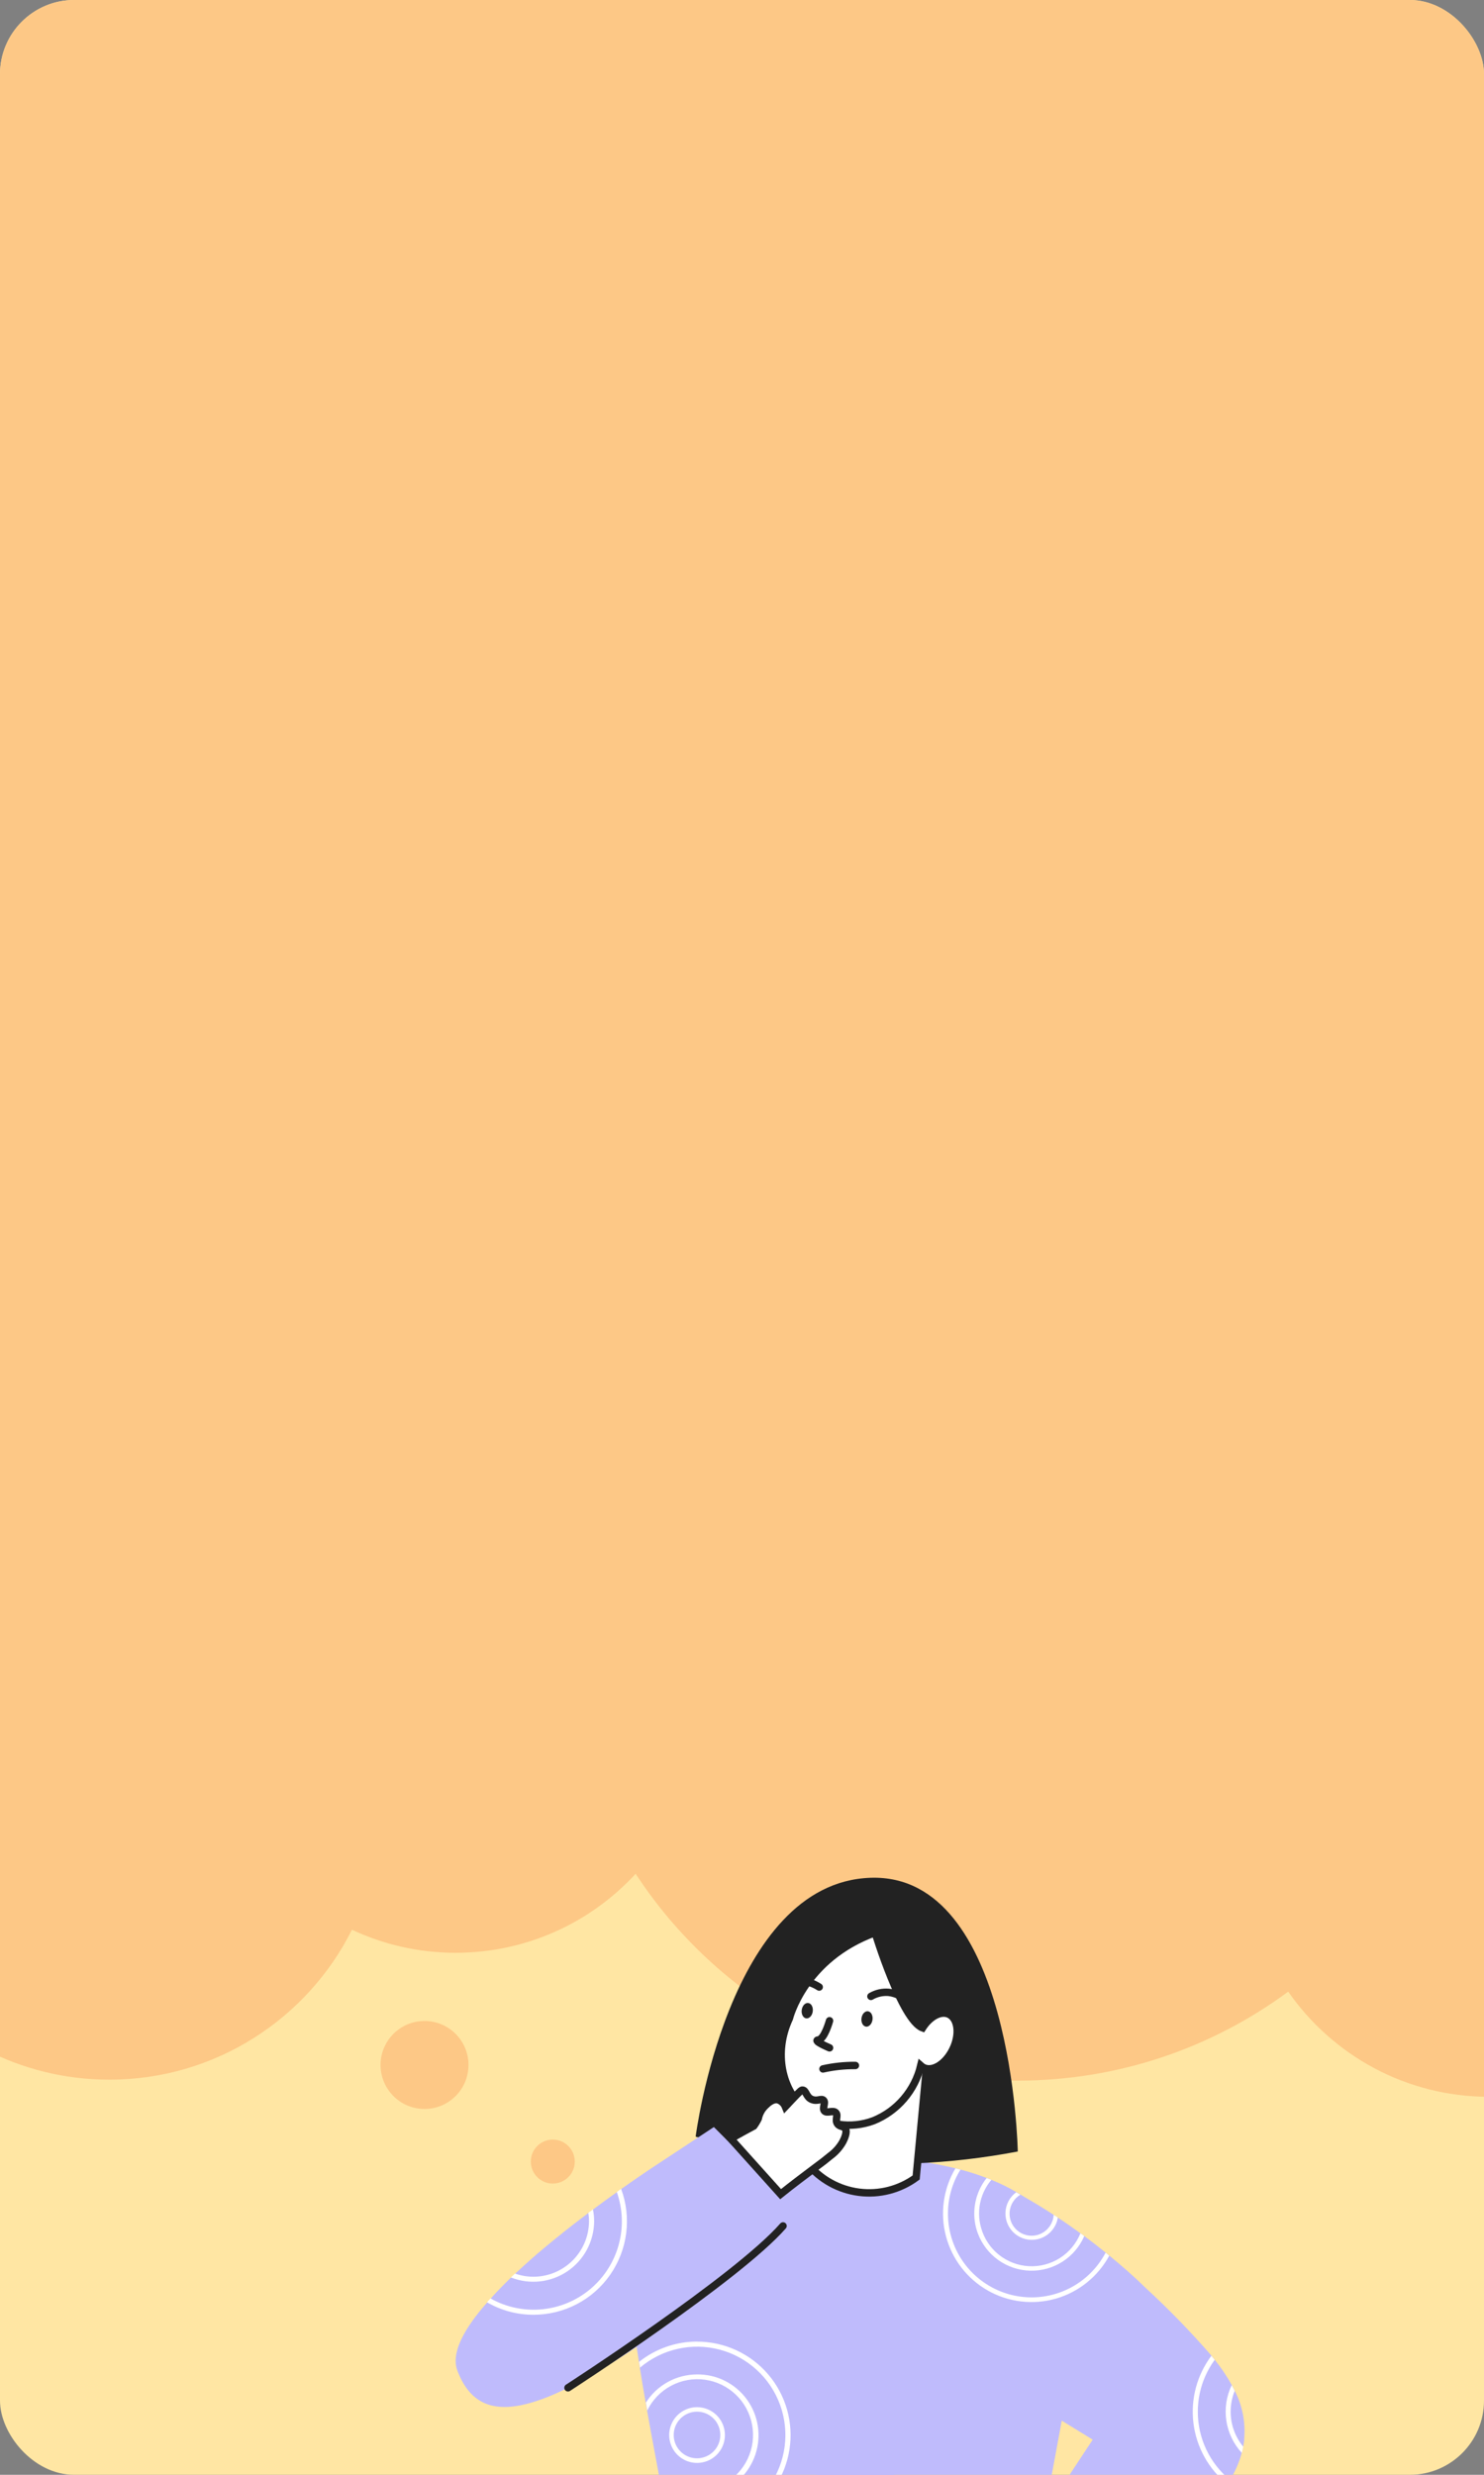 <?xml version="1.0" encoding="UTF-8"?> <svg xmlns="http://www.w3.org/2000/svg" width="600" height="1000" viewBox="0 0 600 1000" fill="none"><rect x="0" y="0" width="600" height="1000" fill="#808080" stroke="none"/> <g clip-path="url(#clip0_3699_27449)"> <rect width="600" height="1000" rx="30" fill="#FFE6A3"></rect> <path fill-rule="evenodd" clip-rule="evenodd" d="M899 617.002C937.102 644.031 961.968 688.495 961.968 738.767C961.968 821.162 895.173 887.956 812.779 887.956C755.493 887.956 705.748 855.669 680.75 808.299C662.683 831.979 634.167 847.259 602.083 847.259C568.429 847.259 538.702 830.448 520.842 804.764C490.234 827.365 452.386 840.725 411.418 840.725C346.788 840.725 289.924 807.475 256.998 757.148C238.927 776.774 213.017 789.07 184.235 789.07C169.242 789.07 155.029 785.734 142.297 779.763C124.292 815.681 87.137 840.336 44.223 840.336C8.045 840.336 -24.04 822.814 -44.009 795.793C-70.879 815.896 -104.239 827.801 -140.379 827.801C-188.943 827.801 -232.486 806.303 -262.01 772.304C-274.855 812.01 -312.131 840.725 -356.114 840.725C-410.727 840.725 -455 796.453 -455 741.84C-455 724.724 -450.652 708.625 -443 694.585V-15H899V617.002ZM189.416 834.397C189.416 844.215 181.456 852.175 171.638 852.175C161.819 852.175 153.859 844.215 153.859 834.397C153.859 824.578 161.819 816.618 171.638 816.618C181.456 816.618 189.416 824.578 189.416 834.397ZM232.388 873.435C232.388 878.344 228.408 882.324 223.498 882.324C218.589 882.324 214.609 878.344 214.609 873.435C214.609 868.525 218.589 864.546 223.498 864.546C228.408 864.546 232.388 868.525 232.388 873.435Z" fill="#FDC886"></path> <path d="M361.443 871.592V1080.26H350.465H345.836H337.398H330.249H324.105H322.057L282.978 1080.1C279.107 1062.89 274.785 1042.76 270.279 1020.06C270.135 1019.29 269.972 1018.51 269.828 1017.73C268.927 1013.16 268.005 1008.47 267.104 1003.7L266.49 1000.52C265.343 994.421 264.182 988.167 263.008 981.763C262.537 979.121 262.066 976.602 261.636 974.165C261.451 973.079 261.267 972.116 261.083 970.99C260.181 965.829 259.383 961.138 258.707 956.858L258.338 954.523C254.242 928.163 254.774 917.901 259.669 907.845C272.798 880.911 308.395 874.111 330.229 872.432C336.148 871.981 341.043 871.899 344.238 871.899H345.836L361.443 871.592Z" fill="#BFBBFC"></path> <path d="M429.279 978.118C429.074 979.265 428.869 980.412 428.644 981.599C426.5 993.424 424.363 1004.72 422.233 1015.48C420.574 1024 418.915 1032.15 417.318 1039.95C414.286 1054.62 411.378 1067.99 408.695 1079.93H397.635H395.587H384.363H382.315H371.152H369.288H361.444H350.465H345.837H337.398H330.25V871.592L345.816 871.715H347.373C350.568 871.715 355.565 871.715 361.403 872.268C369.804 872.879 378.141 874.181 386.329 876.16L388.377 876.672C391.957 877.619 395.485 878.754 398.946 880.072C399.581 880.297 400.216 880.563 400.85 880.829C404.335 882.229 407.71 883.885 410.948 885.786L412.627 886.79L413.18 887.158C417.769 890.04 421.91 893.58 425.47 897.665C425.9 898.157 426.309 898.669 426.719 899.181C428.809 901.801 430.602 904.645 432.065 907.66C432.29 908.111 432.495 908.541 432.679 908.992C432.863 909.442 433.253 910.282 433.478 911.04C434.906 914.765 435.743 918.69 435.956 922.674C435.956 923.397 435.997 924.135 436.079 924.886C436.386 935.577 434.174 951.02 429.279 978.118Z" fill="#BFBBFC"></path> <path d="M308.97 869.954C299.621 868.254 290.37 866.052 281.258 863.359C281.258 863.359 294.346 760.725 351.94 758.758C409.535 756.792 411.501 869.36 411.501 869.36C397.718 871.99 383.759 873.599 369.739 874.173C349.389 875.006 329.009 873.591 308.97 869.954V869.954Z" fill="#222222"></path> <path d="M330.579 843.082C329.213 853.459 327.848 863.85 326.482 874.255C331.691 880.642 339.153 884.786 347.329 885.83C355.504 886.874 363.769 884.74 370.416 879.867C372.177 861.024 373.945 842.187 375.721 823.358L352.085 812.441L330.579 843.082Z" fill="white" stroke="#222222" stroke-width="3" stroke-miterlimit="10"></path> <path d="M385.305 827.925C382.499 833.865 377.235 837.244 373.507 835.503C373.063 835.279 372.649 834.996 372.278 834.664C371.097 839.628 368.746 844.239 365.422 848.112C362.098 851.984 357.897 855.007 353.169 856.927C348.657 858.613 343.791 859.122 339.028 858.405C334.266 857.688 329.764 855.77 325.949 852.831C315.933 844.638 312.738 829.338 319.149 815.616C319.149 815.616 325.027 791.386 353.824 780.92C353.824 780.92 364.577 816.312 373.016 819.405C375.965 814.796 380.41 812.379 383.666 813.916C387.373 815.738 388.111 821.985 385.305 827.925Z" fill="white" stroke="#222222" stroke-width="3" stroke-miterlimit="10"></path> <path d="M315.48 801.934C317.965 800.73 320.719 800.188 323.475 800.36C326.23 800.532 328.895 801.413 331.21 802.917" stroke="#222222" stroke-width="3" stroke-miterlimit="10" stroke-linecap="round"></path> <path d="M352.123 806.686C354.309 805.415 356.834 804.85 359.353 805.068C362.545 805.441 365.474 807.015 367.546 809.471" stroke="#222222" stroke-width="3" stroke-miterlimit="10" stroke-linecap="round"></path> <path d="M328.61 812.765C328.841 811.05 328.028 809.525 326.795 809.359C325.562 809.193 324.375 810.449 324.144 812.164C323.914 813.88 324.726 815.404 325.959 815.57C327.193 815.736 328.379 814.48 328.61 812.765Z" fill="#222222"></path> <path d="M352.765 816.1C352.99 814.386 352.174 812.866 350.942 812.705C349.71 812.543 348.529 813.801 348.304 815.514C348.079 817.227 348.895 818.748 350.127 818.909C351.359 819.071 352.54 817.813 352.765 816.1Z" fill="#222222"></path> <path d="M332.746 835.995C337.047 835.025 341.446 834.557 345.854 834.602" stroke="#222222" stroke-width="3" stroke-miterlimit="10" stroke-linecap="round"></path> <path d="M335.391 816.537C335.391 816.537 333.343 824.013 330.865 824.279C328.386 824.546 335.391 827.475 335.391 827.475" stroke="#222222" stroke-width="3" stroke-miterlimit="10" stroke-linecap="round"></path> <path d="M322.733 893.651L289.388 925.152C219.607 978.568 194.456 982.849 184.932 957.923C182.208 950.795 187.676 940.902 196.913 930.416C197.344 929.904 197.815 929.371 198.306 928.859C200.825 926.053 203.611 923.227 206.499 920.4L208.178 918.823C212.275 915.054 216.371 911.306 220.795 907.701C222.024 906.677 223.253 905.653 224.482 904.67C228.988 901.004 233.494 897.502 237.815 894.265L239.679 892.873C243.079 890.333 246.336 887.957 249.326 885.847C249.92 885.417 250.494 884.987 251.067 884.598C260.222 878.105 266.572 874.009 266.572 874.009L288.631 859.487L322.733 893.651Z" fill="#BFBBFC"></path> <path d="M338.606 858.156C339.548 859.508 341.064 858.955 341.822 860.204C342.58 861.454 341.494 864.034 340.777 865.407C339.501 867.669 337.755 869.631 335.657 871.162C334.121 872.453 332.134 874.009 329.758 875.73L323.306 880.604C320.234 882.919 317.756 884.885 315.605 886.605L295.451 864.178L295.758 864.014C299.588 861.863 302.722 860.163 304.75 859.078C305.446 858.123 306.056 857.109 306.573 856.047C306.965 854.082 307.943 852.283 309.379 850.885C310.382 849.902 312.431 847.895 314.704 848.509C315.34 848.746 315.919 849.112 316.406 849.585C316.892 850.057 317.275 850.626 317.53 851.254L318.288 850.455C319.087 849.615 319.681 849.001 319.865 848.776C323.695 844.679 324.105 844.536 324.433 844.556C325.969 844.556 325.846 847.321 328.181 848.305C330.516 849.288 332.052 847.731 332.994 848.714C333.936 849.697 332.339 851.868 333.342 852.974C334.346 854.08 336.845 852.524 337.93 853.691C339.016 854.859 337.5 856.477 338.606 858.156Z" fill="white" stroke="#222222" stroke-width="3" stroke-miterlimit="10"></path> <path d="M229.643 964.845C229.643 964.845 298.031 920.625 316.588 899.447" stroke="#222222" stroke-width="3" stroke-miterlimit="10" stroke-linecap="round"></path> <path d="M503.074 985.245C503.074 986.392 502.828 987.539 502.624 988.645C502.419 989.751 502.275 990.325 502.05 991.165C501.008 995.009 499.407 998.681 497.298 1002.06C496.971 1002.65 496.602 1003.23 496.213 1003.8C488.45 1015.54 474.646 1026.97 456.929 1041.65C447.97 1049.06 438.527 1055.87 428.664 1062.03C424.895 1054.66 421.113 1047.3 417.317 1039.95L412.402 1030.41L422.233 1015.48L441.793 985.798L429.279 978.118L371.93 942.971L388.028 915.218L389.093 913.375L395.402 902.52L396.713 900.246L406.441 883.472C407.807 884.209 409.282 885.008 410.865 885.868L412.586 886.831L413.18 887.179C417.153 889.411 421.475 892.012 426.042 894.982L427.681 896.068C430.651 898.014 433.723 900.164 436.857 902.438C437.389 902.806 437.942 903.195 438.475 903.605C441.288 905.667 444.148 907.879 447.057 910.241L448.593 911.491C453.406 915.423 458.301 919.683 463.217 924.496C472.591 933.133 481.481 942.281 489.843 951.901L491.174 953.56C493.754 956.773 496.056 960.198 498.056 963.801C498.507 964.579 498.896 965.337 499.265 966.115C502.274 972.019 503.593 978.639 503.074 985.245V985.245Z" fill="#BFBBFC"></path> <path d="M281.831 946.166C273.317 946.157 265.054 949.046 258.4 954.359L258.769 956.694C263.154 952.98 268.371 950.379 273.976 949.113C279.581 947.846 285.41 947.952 290.966 949.42C296.521 950.889 301.641 953.677 305.888 957.547C310.136 961.418 313.386 966.256 315.363 971.652C317.34 977.048 317.986 982.841 317.244 988.54C316.503 994.238 314.397 999.674 311.105 1004.38C307.813 1009.09 303.433 1012.94 298.337 1015.6C293.24 1018.25 287.578 1019.64 281.831 1019.63C277.762 1019.65 273.722 1018.96 269.891 1017.59C270.034 1018.36 270.198 1019.14 270.341 1019.92C275.536 1021.59 281.029 1022.11 286.444 1021.45C291.858 1020.78 297.066 1018.96 301.707 1016.09C306.349 1013.23 310.315 1009.39 313.332 1004.85C316.35 1000.3 318.347 995.16 319.187 989.77C320.027 984.381 319.69 978.873 318.198 973.626C316.706 968.379 314.096 963.518 310.546 959.376C306.996 955.235 302.591 951.911 297.634 949.634C292.677 947.357 287.286 946.181 281.831 946.187V946.166Z" fill="white"></path> <path d="M281.829 972.669C279.601 972.669 277.423 973.33 275.571 974.568C273.718 975.806 272.275 977.565 271.422 979.623C270.569 981.682 270.346 983.947 270.781 986.132C271.216 988.317 272.288 990.324 273.864 991.9C275.439 993.475 277.447 994.548 279.632 994.983C281.817 995.418 284.082 995.194 286.14 994.342C288.199 993.489 289.958 992.045 291.196 990.193C292.434 988.34 293.094 986.162 293.094 983.934C293.094 980.947 291.908 978.081 289.795 975.969C287.682 973.856 284.817 972.669 281.829 972.669ZM281.829 993.335C279.964 993.34 278.14 992.79 276.587 991.756C275.035 990.722 273.824 989.251 273.108 987.529C272.393 985.806 272.204 983.91 272.567 982.081C272.93 980.251 273.828 978.571 275.147 977.252C276.466 975.933 278.146 975.035 279.976 974.672C281.805 974.309 283.701 974.498 285.424 975.213C287.146 975.929 288.618 977.14 289.651 978.692C290.685 980.245 291.235 982.069 291.231 983.934C291.225 986.426 290.233 988.814 288.471 990.576C286.709 992.338 284.321 993.33 281.829 993.335V993.335Z" fill="white"></path> <path d="M281.831 959.438C277.704 959.447 273.646 960.495 270.031 962.485C266.415 964.475 263.359 967.344 261.145 970.826C261.329 971.871 261.513 972.874 261.698 974.001C263.781 969.742 267.155 966.249 271.338 964.019C275.522 961.789 280.303 960.936 285 961.58C289.697 962.225 294.071 964.335 297.499 967.61C300.927 970.885 303.234 975.158 304.093 979.821C304.952 984.483 304.318 989.298 302.281 993.579C300.244 997.86 296.909 1001.39 292.75 1003.67C288.591 1005.94 283.82 1006.85 279.116 1006.25C274.412 1005.66 270.015 1003.6 266.552 1000.36L267.166 1003.54C270.276 1005.91 273.91 1007.52 277.764 1008.21C281.618 1008.9 285.582 1008.66 289.325 1007.51C293.067 1006.36 296.481 1004.33 299.281 1001.59C302.081 998.853 304.187 995.487 305.423 991.771C306.658 988.055 306.988 984.098 306.385 980.229C305.782 976.36 304.263 972.691 301.955 969.528C299.647 966.365 296.617 963.799 293.116 962.044C289.616 960.289 285.747 959.395 281.831 959.438Z" fill="white"></path> <path d="M251.125 884.475C250.552 884.864 249.978 885.295 249.384 885.725C251.801 892.564 252.075 899.978 250.17 906.978C248.266 913.977 244.273 920.23 238.724 924.903C233.175 929.575 226.334 932.445 219.112 933.13C211.89 933.815 204.631 932.282 198.303 928.736C197.811 929.248 197.34 929.781 196.91 930.293C202.621 933.607 209.109 935.346 215.712 935.331C221.802 935.335 227.803 933.865 233.201 931.047C238.6 928.229 243.237 924.147 246.716 919.148C250.195 914.15 252.413 908.384 253.181 902.343C253.949 896.302 253.243 890.165 251.125 884.455V884.475Z" fill="white"></path> <path d="M239.741 892.75L237.877 894.143C238.059 895.274 238.148 896.417 238.143 897.563C238.111 903.499 235.737 909.183 231.538 913.379C227.338 917.574 221.652 919.943 215.716 919.97C213.168 919.975 210.639 919.538 208.24 918.68L206.561 920.257C210.279 921.734 214.301 922.281 218.279 921.85C222.256 921.42 226.069 920.025 229.385 917.787C232.701 915.548 235.42 912.534 237.307 909.006C239.194 905.478 240.191 901.543 240.212 897.542C240.21 895.933 240.052 894.328 239.741 892.75Z" fill="white"></path> <path d="M484.291 974.513C484.289 966.982 486.677 959.646 491.112 953.56L489.78 951.901C483.929 959.703 481.329 969.47 482.528 979.148C483.728 988.827 488.632 997.664 496.212 1003.8C496.601 1003.23 496.97 1002.65 497.297 1002.06C493.227 998.716 489.95 994.511 487.701 989.747C485.452 984.984 484.287 979.781 484.291 974.513V974.513Z" fill="white"></path> <path d="M497.564 974.513C497.557 971.627 498.114 968.768 499.203 966.095C498.834 965.317 498.445 964.559 497.994 963.781C495.847 968.228 495.089 973.22 495.819 978.104C496.55 982.989 498.735 987.54 502.091 991.165C502.316 990.325 502.5 989.506 502.664 988.645C499.37 984.672 497.567 979.674 497.564 974.513V974.513Z" fill="white"></path> <path d="M447.014 910.241C443.494 916.93 437.833 922.247 430.937 925.342C424.041 928.438 416.306 929.133 408.968 927.317C401.631 925.502 395.113 921.28 390.456 915.326C385.798 909.372 383.27 902.029 383.275 894.47C383.259 888.187 385.012 882.026 388.334 876.692L386.286 876.18C383.858 880.268 382.27 884.799 381.615 889.509C380.959 894.218 381.25 899.011 382.468 903.606C383.687 908.202 385.81 912.509 388.714 916.274C391.617 920.039 395.241 923.188 399.376 925.536C403.51 927.884 408.072 929.383 412.793 929.947C417.514 930.511 422.3 930.128 426.871 928.82C431.442 927.513 435.707 925.306 439.415 922.331C443.124 919.355 446.201 915.67 448.468 911.491L447.014 910.241Z" fill="white"></path> <path d="M426.002 894.982C425.965 895.911 425.763 896.827 425.408 897.686C424.898 899.013 424.079 900.199 423.018 901.145C421.957 902.091 420.685 902.769 419.308 903.123C417.932 903.477 416.491 903.496 415.105 903.18C413.719 902.863 412.429 902.22 411.343 901.303C410.257 900.386 409.406 899.223 408.861 897.91C408.316 896.597 408.093 895.173 408.21 893.757C408.328 892.34 408.783 890.972 409.537 889.767C410.291 888.562 411.322 887.556 412.545 886.831V886.831L410.866 885.827C409.565 886.78 408.498 888.016 407.745 889.442C406.992 890.868 406.572 892.446 406.518 894.058C406.463 895.67 406.776 897.273 407.431 898.746C408.087 900.219 409.068 901.524 410.302 902.563C411.535 903.602 412.988 904.347 414.551 904.742C416.115 905.138 417.747 905.173 419.326 904.845C420.905 904.517 422.389 903.835 423.666 902.851C424.943 901.866 425.98 900.604 426.698 899.161C427.205 898.181 427.538 897.121 427.681 896.027L426.002 894.982Z" fill="white"></path> <path d="M436.817 902.438C435.16 906.548 432.258 910.038 428.518 912.416C424.778 914.795 420.387 915.944 415.961 915.702C411.536 915.461 407.296 913.841 403.838 911.069C400.379 908.297 397.874 904.513 396.673 900.246C396.129 898.369 395.853 896.425 395.854 894.47C395.839 889.486 397.595 884.659 400.811 880.85C400.176 880.584 399.541 880.317 398.906 880.092C395.672 884.172 393.911 889.224 393.908 894.429C393.904 897.178 394.397 899.905 395.362 902.479C396.987 906.806 399.867 910.55 403.634 913.23C407.4 915.91 411.881 917.405 416.502 917.521C421.123 917.638 425.674 916.372 429.571 913.885C433.468 911.398 436.533 907.804 438.374 903.564C438.005 903.196 437.35 902.806 436.817 902.438Z" fill="white"></path> </g> <defs> <clipPath id="clip0_3699_27449"> <rect width="600" height="1000" rx="30" fill="white"></rect> </clipPath> </defs> </svg> 